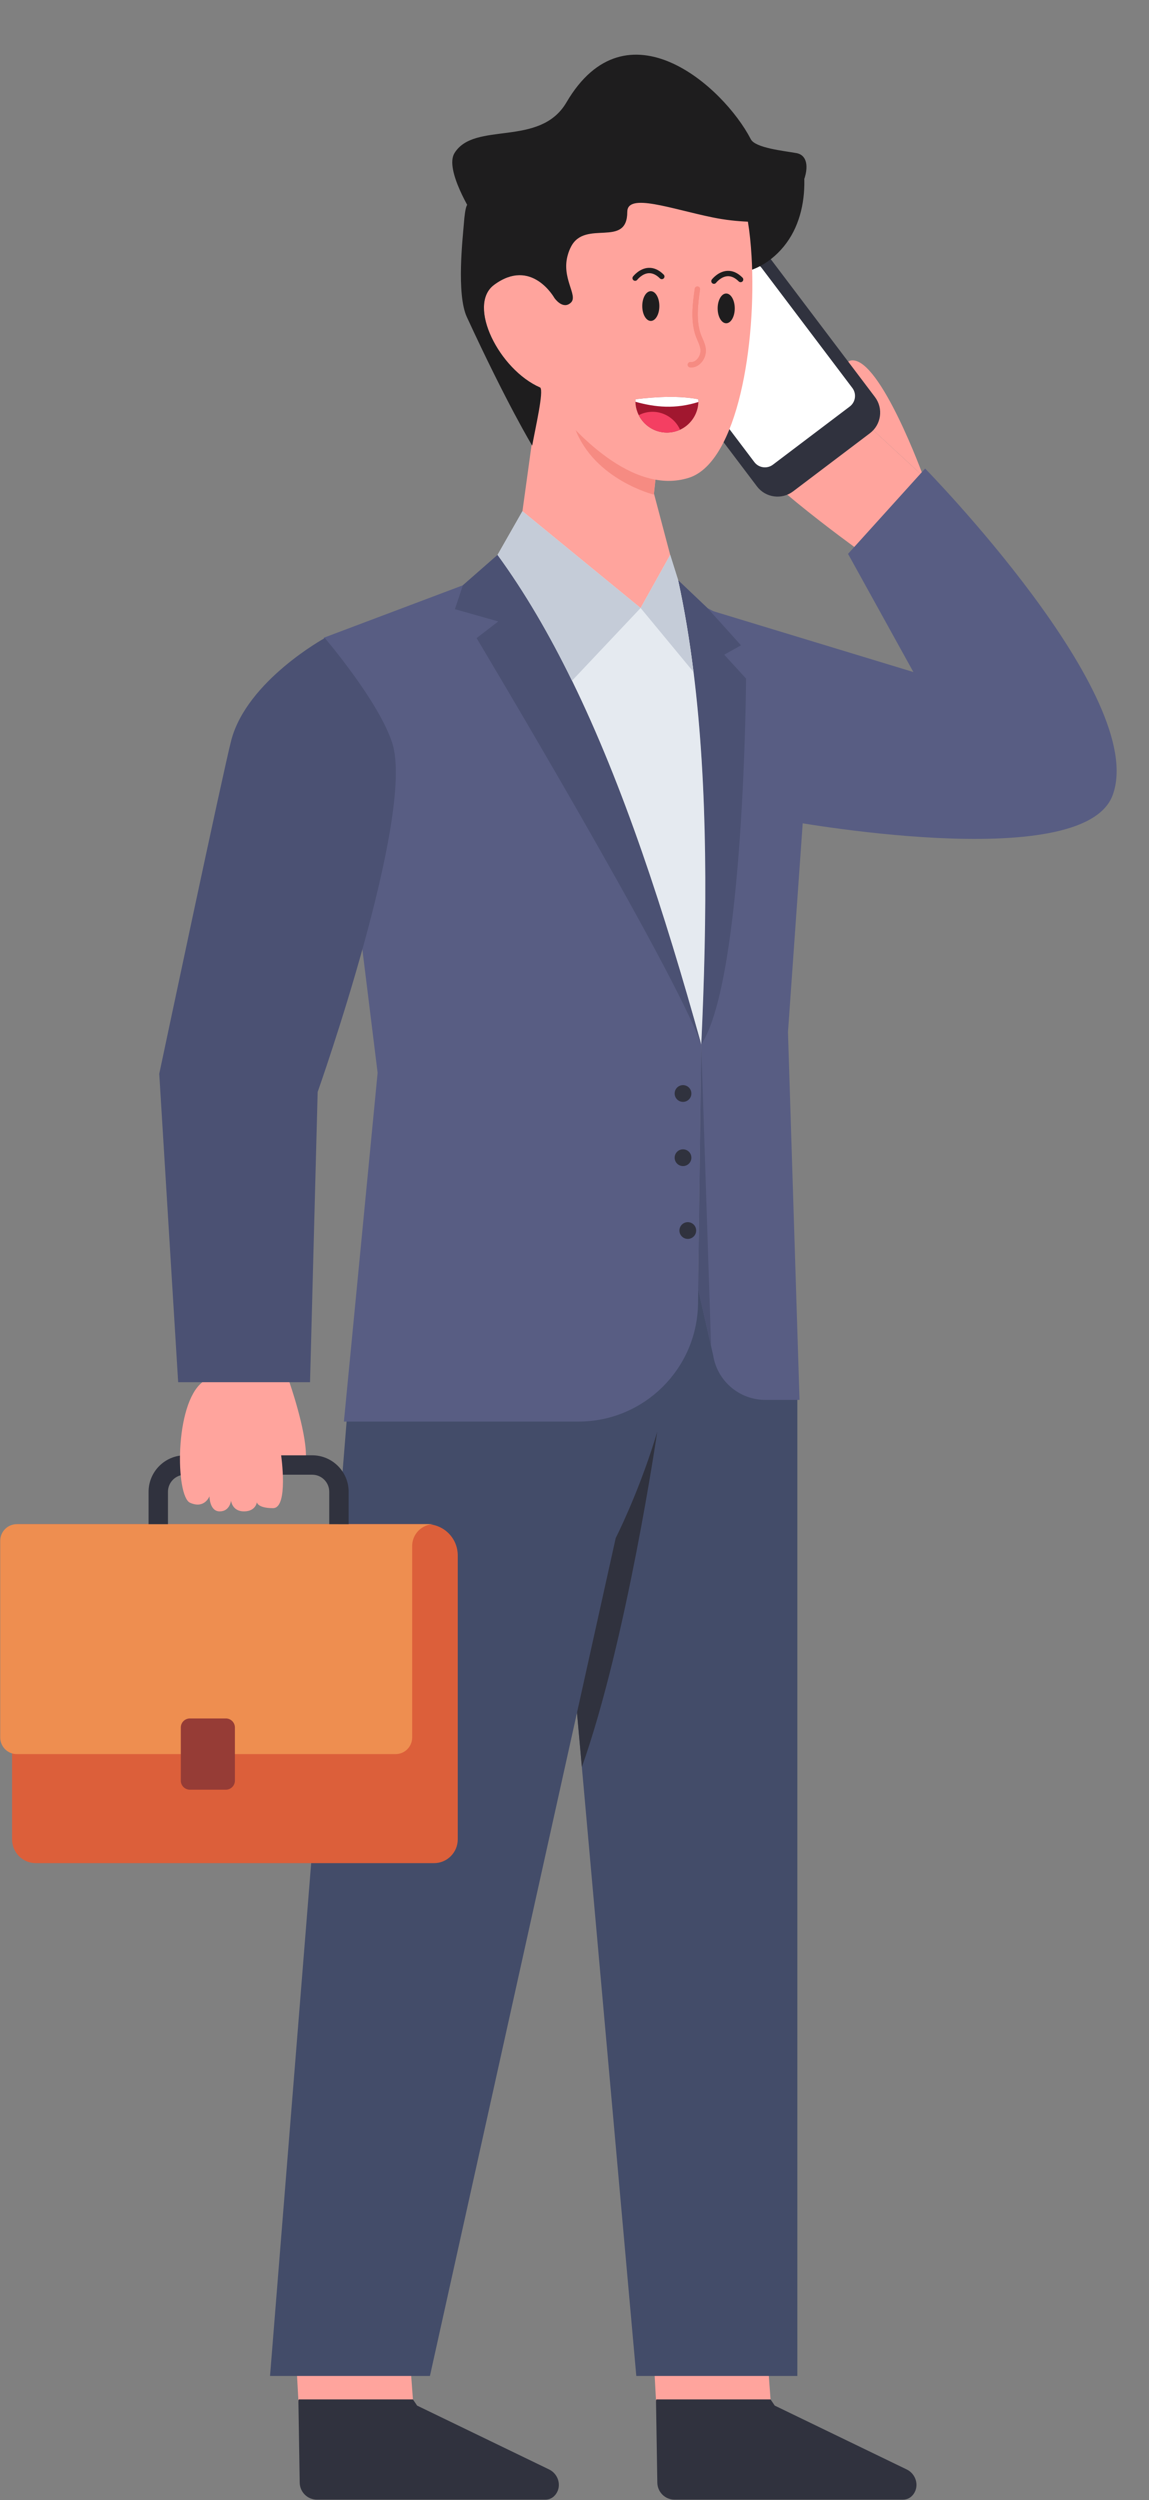 <?xml version="1.0" encoding="UTF-8"?><svg xmlns="http://www.w3.org/2000/svg" xmlns:xlink="http://www.w3.org/1999/xlink" height="349.8" preserveAspectRatio="xMidYMid meet" version="1.0" viewBox="101.8 1.3 160.9 349.8" width="160.9" zoomAndPan="magnify"><rect x="101.8" y="1.3" width="160.9" height="349.8" fill="#808080" stroke="none"/><g><g><path d="M221.471,59.077c0,0-7.383-9.66-9.056-8.403 c-1.427,1.075-0.691,2.939,0.173,4.414c-1.084-1.574-3.514-2.685-4.286-1.061 c-0.624,1.317,0.884,2.368,1.628,3.588c-0.853-0.764-2.572-1.843-3.434-1.116 c-1.848,1.567,2.921,5.961,3.251,6.381c-0.337-0.376-4.754-3.635-4.897-0.418 c-0.153,3.373,17.192,15.81,17.192,15.81l9.064-10.3" fill="#ffa49d"/></g><g><path d="M231.106,67.971c0,0-5.992-16.484-10.001-16.25 c-2.49,0.147,0.366,7.356,0.366,7.356" fill="#ffa49d"/></g><g><path d="M200.001,86.306l29.704,9.025l-9.15-16.535l10.795-11.936 c0,0,31.37,31.973,26.255,45.713c-4.195,11.27-45.977,3.49-45.977,3.49" fill="#585d83"/></g><g><path d="M209.865,37.736l14.459,19.118c1.203,1.59,0.888,3.858-0.702,5.061 l-10.759,8.137c-1.595,1.206-3.863,0.892-5.065-0.699l-14.459-19.118 c-1.203-1.59-0.888-3.858,0.707-5.064l10.759-8.137 C206.395,35.831,208.662,36.145,209.865,37.736z" fill="#30323e"/></g><g><path d="M210.038,66.316c-0.818,0.618-1.984,0.458-2.601-0.357L194.742,49.173 c-0.616-0.815-0.453-1.981,0.365-2.599l10.759-8.137 c0.815-0.617,1.98-0.455,2.596,0.36l12.695,16.786 c0.617,0.815,0.455,1.98-0.36,2.596L210.038,66.316z" fill="#fff"/></g><g><g><path d="M195.651,78.946l-0.807,4.233c0,0-3.46,10.058-3.761,10.359 c-0.301,0.301-3.988,0-3.988,0l-12.134-20.711l2.728-19.758l-0.411-0.19 l7.317,1.671l10.249,2.339l-1.466,13.475L195.651,78.946z" fill="#ffa49d"/></g><g><path d="M194.745,57.639l-1.4,12.865c0,0-8.266-2.051-10.996-9.183 c-1.099-2.87,0.413-4.724,2.611-5.914L194.745,57.639z" fill="#f68b82"/></g><g><g><path d="M212.913,33.708c-1.494,2.938-4.309,5.313-7.575,5.784 s-6.868-1.229-8.179-4.258c-0.768-1.791-0.717-3.849-0.164-5.722 c0.563-1.863,1.597-3.542,2.753-5.108c0.809-1.085,1.699-2.15,2.876-2.825 c1.167-0.676,2.672-0.911,3.879-0.307l7.738,2.764 C214.694,27.311,214.408,30.761,212.913,33.708z" fill="#1e1d1e"/></g><g><path d="M198.292,68.143c-1.965,0.625-3.941,0.553-5.865,0 c-7.892-2.211-14.719-12.252-14.965-12.611 c-5.763-2.488-10.308-11.516-6.479-14.371 c5.282-3.91,8.475,1.863,8.475,1.863s-0.43-9.12,1.924-14.484 c2.753-6.295,15.702-7.216,21.844-4.043c1.546,0.809,2.672,3.777,3.306,7.82 c0.246,1.484,0.409,3.112,0.512,4.832 C207.761,49.279,205.12,65.933,198.292,68.143z" fill="#ffa49d"/></g><g><path d="M199.601,57.41v0.133c-0.049,1.617-0.973,3.024-2.303,3.751 c-0.084,0.049-0.175,0.091-0.266,0.133c-0.567,0.252-1.19,0.399-1.841,0.399 c-1.722,0-3.22-0.994-3.941-2.436c-0.063-0.126-0.126-0.259-0.175-0.392 c-0.182-0.462-0.287-0.959-0.294-1.484v-0.105 c0-0.091,0.028-0.175,0.028-0.252c3.213-0.378,6.215-0.483,8.763,0 C199.58,57.235,199.601,57.319,199.601,57.41z" fill="#a1172f"/></g><g><path d="M199.603,57.412v0.133c-3.206,1.009-6.021,0.756-8.823-0.03v-0.102 c0-0.092,0.031-0.174,0.031-0.256c3.214-0.379,6.213-0.481,8.762,0 C199.583,57.238,199.603,57.32,199.603,57.412z" fill="#fff"/></g><g><path d="M198.606,52.717c-0.058,0-0.116-0.003-0.173-0.01 c-0.206-0.022-0.354-0.208-0.332-0.414c0.022-0.206,0.212-0.358,0.414-0.332 c0.291,0.029,0.589-0.092,0.852-0.346c0.363-0.353,0.564-0.88,0.524-1.376 c-0.035-0.431-0.211-0.836-0.397-1.265c-0.068-0.157-0.136-0.314-0.198-0.473 c-0.854-2.197-0.497-4.75-0.209-6.802c0.029-0.205,0.216-0.349,0.423-0.32 c0.206,0.029,0.348,0.218,0.32,0.423c-0.275,1.966-0.618,4.412,0.166,6.427 c0.058,0.149,0.123,0.297,0.187,0.445c0.203,0.466,0.412,0.948,0.457,1.503 c0.059,0.724-0.221,1.461-0.749,1.975 C199.512,52.521,199.062,52.717,198.606,52.717z" fill="#f68b82"/></g><g><ellipse cx="203.494" cy="44.45" fill="#1e1d1e" rx="1.198" ry="2.082"/></g><g><ellipse cx="192.936" cy="44.124" fill="#1e1d1e" rx="1.198" ry="2.082"/></g><g><path d="M201.778,41.015c-0.08,0-0.16-0.025-0.228-0.078 c-0.164-0.126-0.195-0.36-0.07-0.524c0.035-0.046,0.876-1.129,2.133-1.213 c0.758-0.051,1.486,0.268,2.163,0.945c0.146,0.146,0.146,0.384,0,0.53 s-0.384,0.146-0.53,0c-0.516-0.517-1.05-0.763-1.579-0.727 c-0.915,0.058-1.585,0.912-1.592,0.921 C202.001,40.964,201.89,41.015,201.778,41.015z" fill="#1e1d1e"/></g><g><path d="M190.742,40.593c-0.08,0-0.16-0.025-0.228-0.078 c-0.164-0.126-0.195-0.36-0.07-0.524c0.035-0.046,0.876-1.129,2.133-1.213 c0.756-0.048,1.486,0.268,2.163,0.945c0.146,0.146,0.146,0.384,0,0.53 s-0.384,0.146-0.53,0c-0.516-0.516-1.05-0.76-1.579-0.727 c-0.915,0.058-1.585,0.912-1.592,0.921 C190.965,40.543,190.854,40.593,190.742,40.593z" fill="#1e1d1e"/></g><g><path d="M206.532,32.317c-1.493-0.062-3.194-0.235-4.924-0.594 c-5.794-1.177-11.966-3.49-11.966-0.778c0,5.118-5.886,1.024-7.871,4.862 c-0.194,0.368-0.338,0.737-0.44,1.095c-0.993,3.286,1.443,5.702,0.44,6.715 c-1.126,1.116-2.313-0.594-2.313-0.594s-3.194-5.773-8.475-1.863 c-3.828,2.856,0.717,11.884,6.479,14.372c0.49,0.56-0.656,5.492-1.136,8.122 c0,0-3.504-5.759-9.154-18.002c-1.474-3.194-0.567-11.121-0.424-12.943 c0.399-5.476,1.276-1.376,1.276-1.376s-4.017-6.289-2.58-8.613 c2.796-4.521,11.951-0.738,15.677-7.093 c8.402-14.329,21.995-2.243,25.82,5.155c0.633,1.225,4.631,1.625,6.384,1.939 C217.037,23.386,212.958,32.583,206.532,32.317z" fill="#1e1d1e"/></g></g><g><g><path d="M197.032,61.427c-0.567,0.252-1.19,0.399-1.841,0.399 c-1.722,0-3.22-0.994-3.941-2.436c1.204-0.63,2.681-0.644,3.948,0.049 C196.038,59.902,196.675,60.609,197.032,61.427z" fill="#f43f62"/></g><g><path d="M198.606,52.717c-0.058,0-0.116-0.003-0.173-0.01 c-0.206-0.022-0.354-0.208-0.332-0.414c0.022-0.206,0.212-0.358,0.414-0.332 c0.291,0.029,0.589-0.092,0.852-0.346c0.363-0.353,0.564-0.88,0.524-1.376 c-0.035-0.431-0.211-0.836-0.397-1.265c-0.068-0.157-0.136-0.314-0.198-0.473 c-0.854-2.197-0.497-4.75-0.209-6.802c0.029-0.205,0.216-0.349,0.423-0.32 c0.206,0.029,0.348,0.218,0.32,0.423c-0.275,1.966-0.618,4.412,0.166,6.427 c0.058,0.149,0.123,0.297,0.187,0.445c0.203,0.466,0.412,0.948,0.457,1.503 c0.059,0.724-0.221,1.461-0.749,1.975 C199.512,52.521,199.062,52.717,198.606,52.717z" fill="#f68b82"/></g></g><g><g><g><path d="M193.168,328.089l0.495,9.067 c0.19,3.073,16.231,2.942,16.041-0.132l-0.661-8.935H193.168z" fill="#ffa49d"/></g><g><g><g><g><g><g><path d="M228.771,346.821l-18.482-8.933l-0.585-0.864h-15.986 c-0.021,0.042-0.043,0.084-0.055,0.13l0.185,11.519 c0.021,1.32,1.099,2.377,2.414,2.377h31.952 c0.706,0,1.197-0.329,1.533-0.812 C230.56,349.07,230.051,347.44,228.771,346.821z" fill="#30323e"/></g></g></g></g></g></g></g><g><g><path d="M143.089,328.089l0.495,9.067 c0.19,3.073,16.231,2.942,16.041-0.132l-0.661-8.935H143.089z" fill="#ffa49d"/></g><g><g><g><g><g><g><path d="M178.692,346.821l-18.482-8.933l-0.585-0.864h-15.986 c-0.021,0.042-0.043,0.084-0.055,0.13l0.185,11.519 c0.021,1.32,1.099,2.377,2.414,2.377h31.952 c0.706,0,1.197-0.329,1.533-0.812 C180.481,349.07,179.972,347.44,178.692,346.821z" fill="#30323e"/></g></g></g></g></g></g></g><g><g><path d="M213.456 192.005L213.456 333.742 190.905 333.742 183.281 248.547 183.281 248.543 179.756 209.195 179.093 201.761 194.202 177.685z" fill="#434c69"/></g><g><path d="M193.83,201.648c0,0-4.245,29.159-10.549,46.895l-3.524-39.348 C184.895,206.346,193.83,201.648,193.83,201.648z" fill="#30323e"/></g><g><path d="M150.742,195.148l-11.128,138.593h22.391l26.015-117.237 c0,0,12.114-23.71,7.448-38.82L150.742,195.148z" fill="#434c69"/></g><g><path d="M212.145,145.716l1.616,51.456h-4.794 c-3.642,0-6.749-2.66-7.302-6.258l-0.286-1.25l-1.821-7.999l0.446-34.021 v-0.205c1.071-22.8,0.937-45.707-3.241-64.954l4.106,3.901l14.908,7.838 L212.145,145.716z" fill="#585d83"/></g><g><path d="M201.379 189.664L199.558 181.665 200.004 147.644z" fill="#4b5173"/></g><g><path d="M200.001,147.441c1.072-22.802,0.943-45.709-3.237-64.955 l4.107,3.897l4.694,5.208l-2.347,1.315l3.055,3.338 C206.273,96.245,206.063,138.235,200.001,147.441z" fill="#4b5173"/></g><g><path d="M200.001,147.465l-0.393,30.218l-0.057,5.932 c-0.085,9.19-7.563,16.591-16.753,16.591H149.958l4.722-48.798l-7.531-60.879 l19.468-7.334l4.856-4.249c12.516,17.141,21.03,41.622,28.52,68.483 c0,0.008,0.004,0.012,0.004,0.02 C200.001,147.461,200.001,147.465,200.001,147.465z" fill="#585d83"/></g><g><path d="M200.001,147.441l-0.008-0.012 c-5.204-18.662-10.901-36.18-18.096-50.881l-0.008-0.012 c-3.156-6.45-6.6-12.362-10.416-17.59l3.488-6.118l16.546,13.544 l4.144-7.425l1.113,3.541c0.898,4.123,1.606,8.417,2.157,12.844 C200.944,111.545,200.843,129.527,200.001,147.441z" fill="#e5eaf0"/></g><g><path d="M145.216,194.696l1.068-40.609c0,0,13.704-38.689,10.447-48.818 c-1.883-5.855-9.443-14.696-9.443-14.696s-10.88,5.946-13.094,14.268 c-1.075,4.04-10.093,46.706-10.093,46.706l2.648,43.149H145.216z" fill="#4b5173"/></g><g><path d="M168.539,90.58l3.035-2.327l-6.07-1.72l1.113-3.338 l4.856-4.249c3.816,5.228,7.263,11.136,10.416,17.59l0.008,0.012 c7.195,14.709,12.896,32.23,18.1,50.901 C196.23,136.831,168.539,90.58,168.539,90.58z" fill="#4b5173"/></g></g><g><path d="M191.507,86.371l-9.61,10.177l-0.008-0.012 c-3.152-6.454-6.6-12.362-10.416-17.59l3.488-6.118L191.507,86.371z" fill="#c5ccd8"/></g><g><path d="M198.921,95.33l-7.413-8.959l4.144-7.425l1.113,3.541 C197.662,86.61,198.37,90.903,198.921,95.33z" fill="#c5ccd8"/></g><g><circle cx="197.446" cy="163.284" fill="#30323e" r="1.172"/></g><g><circle cx="197.446" cy="154.301" fill="#30323e" r="1.172"/></g><g><circle cx="198.115" cy="173.475" fill="#30323e" r="1.172"/></g><g><g><path d="M165.901,218.933v39.726c0,1.839-1.491,3.33-3.321,3.33h-55.768 c-1.839,0-3.321-1.491-3.321-3.33v-43.261c0-0.464,0.375-0.839,0.839-0.839 h57.196C163.946,214.559,165.901,216.514,165.901,218.933z" fill="#dc5f3a"/></g><g><path d="M162.572,214.559c-1.678,0-3.053,1.366-3.053,3.053v26.79 c0,1.286-1.036,2.33-2.321,2.33h-53.045c-1.286,0-2.321-1.045-2.321-2.33 v-27.513c0-1.286,1.036-2.33,2.321-2.33H162.572z" fill="#ee8e50"/></g><g><path d="M133.425,251.713h-5.035c-0.702,0-1.271-0.569-1.271-1.271v-7.428 c0-0.702,0.569-1.271,1.271-1.271h5.035c0.702,0,1.271,0.569,1.271,1.271 v7.428C134.696,251.144,134.127,251.713,133.425,251.713z" fill="#963c36"/></g></g><g><g><path d="M122.604,214.559h2.717v-4.532c0-1.316,1.071-2.387,2.387-2.387 h17.811c1.316,0,2.387,1.071,2.387,2.387v4.532h2.717v-4.532 c0-2.814-2.29-5.104-5.103-5.104h-17.811c-2.814,0-5.103,2.29-5.103,5.104 V214.559z" fill="#30323e"/></g></g><g><path d="M142.329,194.696c0,0,2.312,6.604,2.312,10.227h-3.472 c0,0,1.057,7.396-1.132,7.396c-2.189,0-2.264-0.83-2.264-0.83 s-0.151,1.283-1.811,1.283s-1.811-1.509-1.811-1.509s-0.151,1.509-1.585,1.509 s-1.434-2.113-1.434-2.113s-0.679,1.811-2.717,0.906 c-2.038-0.906-2.204-13.774,1.72-16.868H142.329z" fill="#ffa49d"/></g></g></g></g></svg>